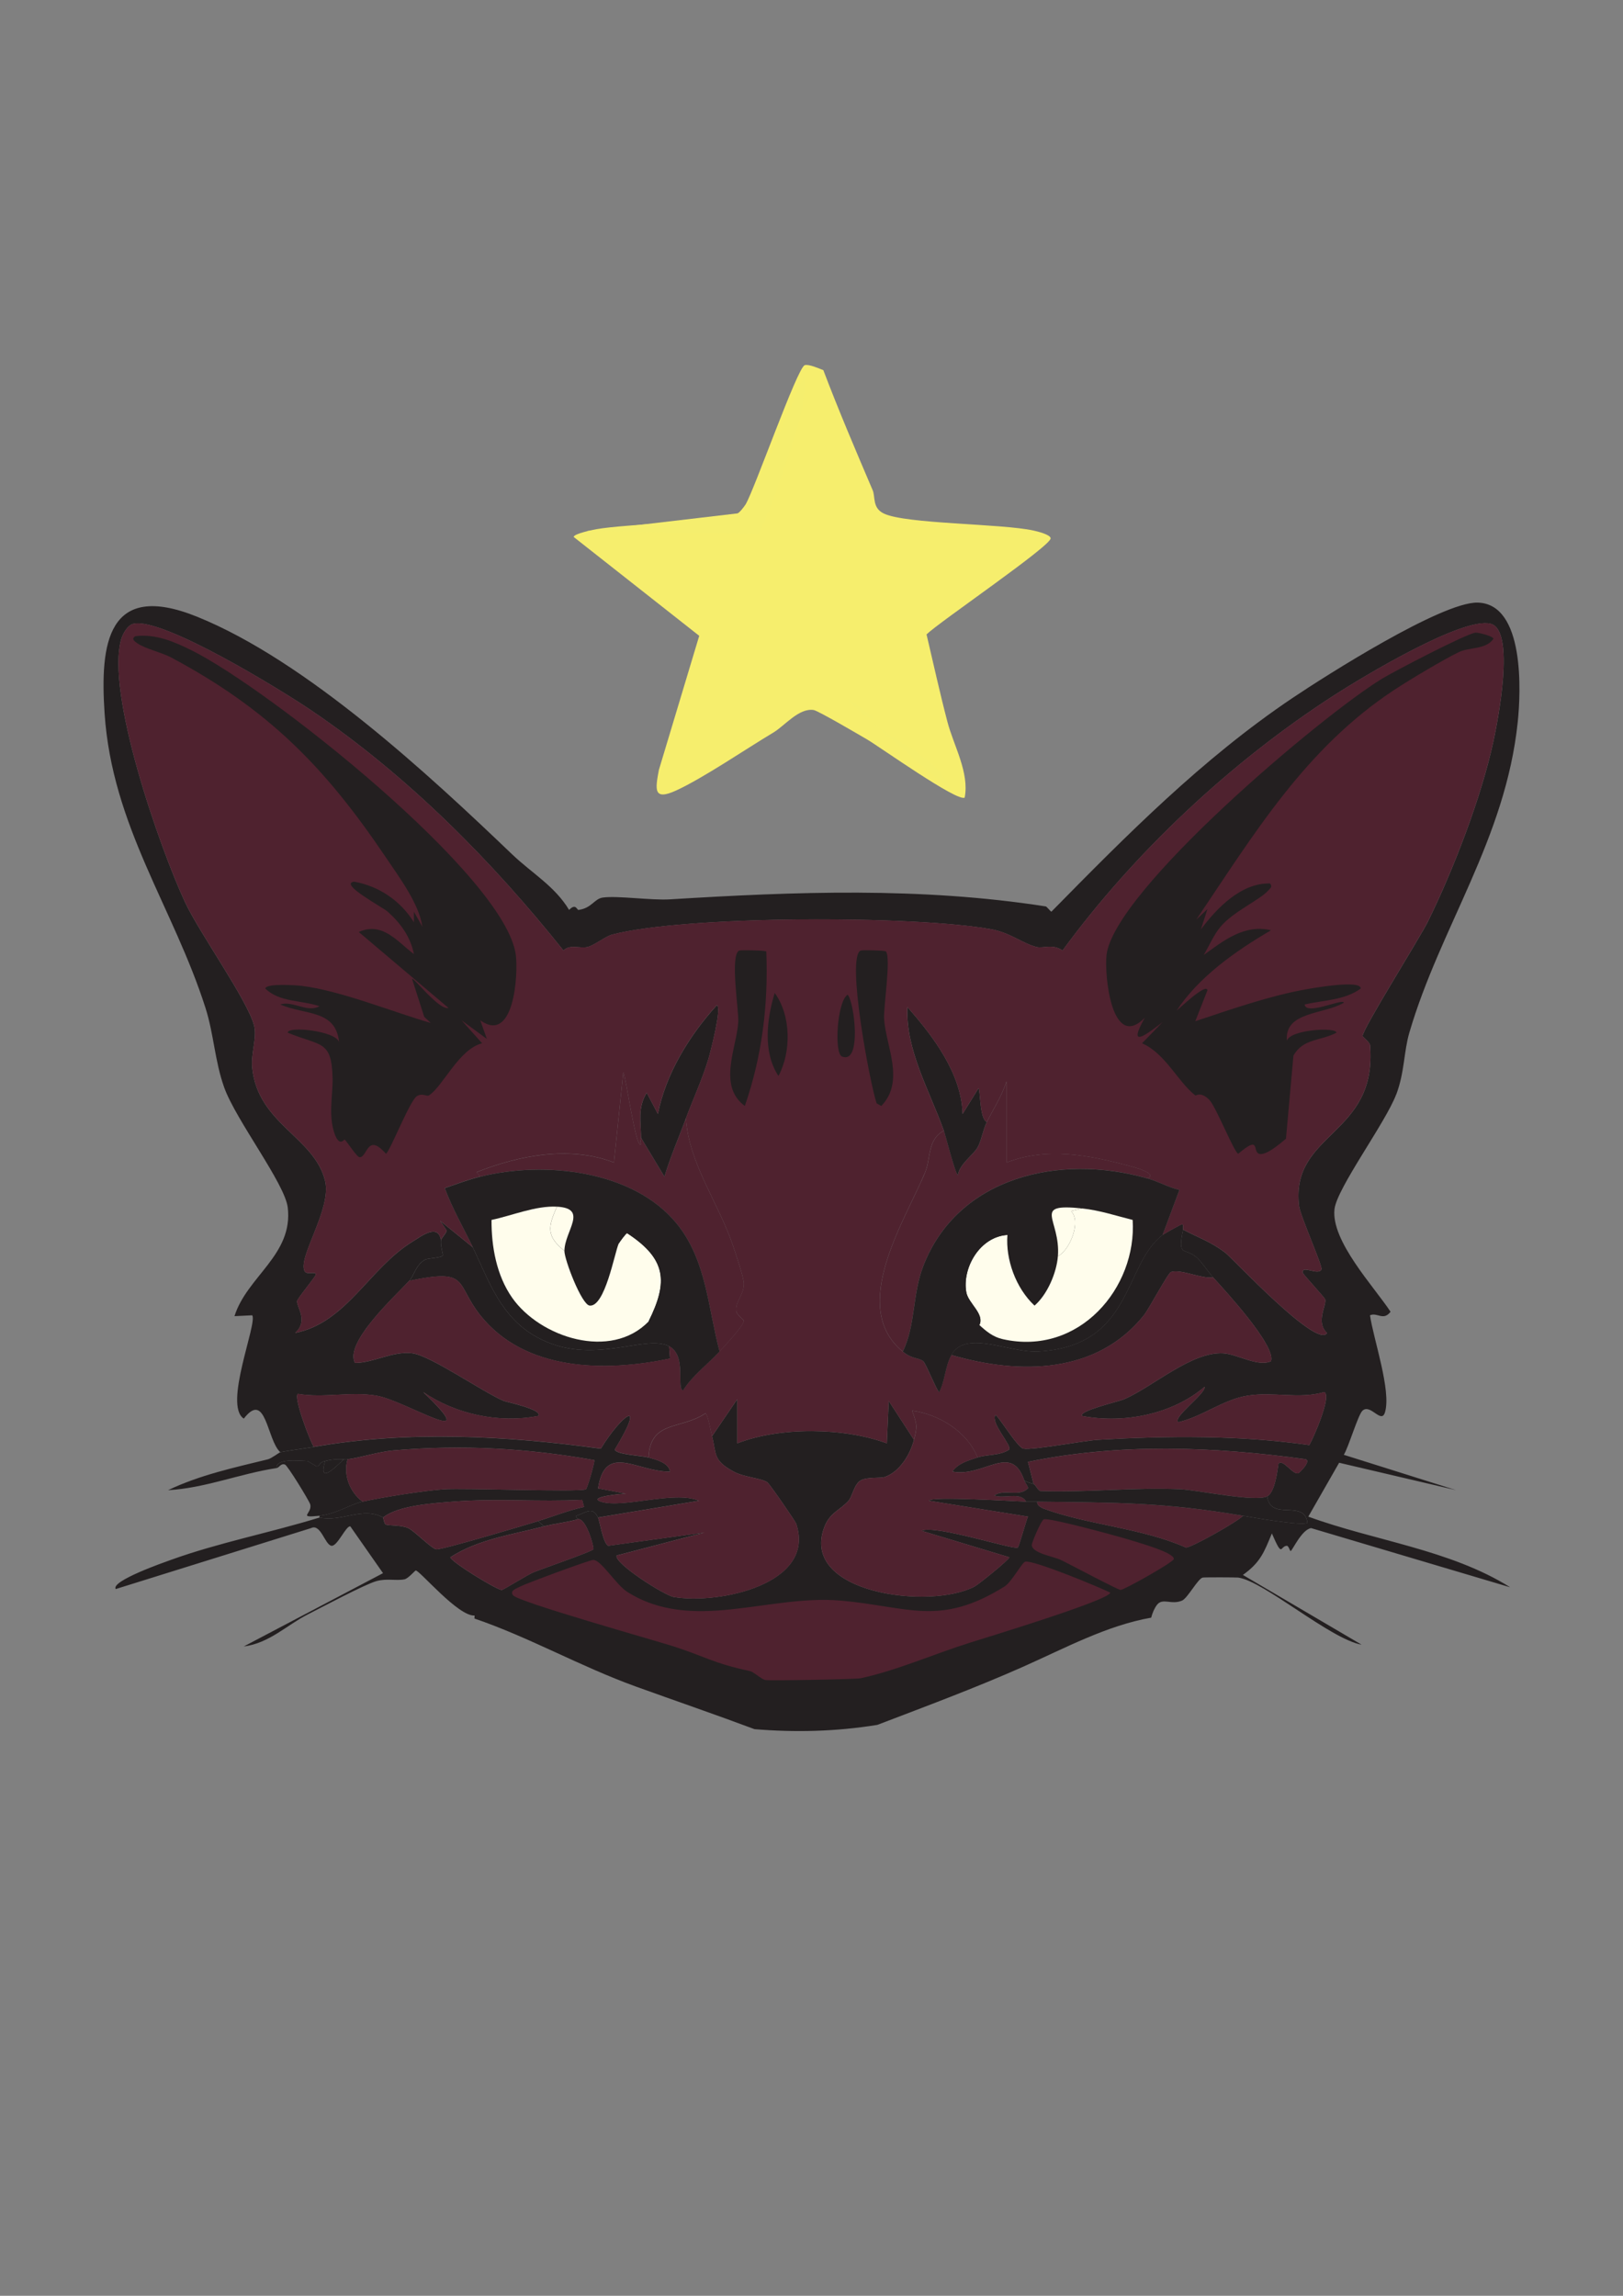 <svg viewBox="0 0 595.28 841.89" version="1.1" xmlns="http://www.w3.org/2000/svg">
  
  <rect x="0" y="0" width="595.28" height="841.89" fill="#808080" stroke="none"/>
  
  <defs>
    <style>
      .st0 {
        fill: none;
      }

      .st1 {
        fill: #b2bbbc;
      }

      .st2 {
        fill: #c8c4c1;
      }

      .st3 {
        fill: #e4e1dc;
      }

      .st4 {
        fill: #a7a5a5;
      }

      .st5 {
        fill: #231f20;
      }

      .st6 {
        fill: #dddade;
      }

      .st7 {
        fill: #373e33;
      }

      .st8 {
        fill: #505c56;
      }

      .st9 {
        fill: #2d3e3c;
      }

      .st10 {
        fill: #34363c;
      }

      .st11 {
        fill: #758081;
      }

      .st12 {
        fill: #b0c6c7;
      }

      .st13 {
        fill: #6e6662;
      }

      .st14 {
        fill: #bbafbb;
      }

      .st15 {
        fill: #6d6b6f;
      }

      .st16 {
        fill: #768780;
      }

      .st17 {
        fill: #919b99;
      }

      .st18 {
        fill: #888c8b;
      }

      .st19 {
        fill: #f5ee6e;
      }

      .st20 {
        fill: #313838;
      }

      .st21 {
        fill: #4b5964;
      }

      .st22 {
        fill: #787d84;
      }

      .st23 {
        fill: #6f7374;
      }

      .st24 {
        fill: #5c6665;
      }

      .st25 {
        fill: #5d5e5c;
      }

      .st26 {
        fill: #4f222f;
      }

      .st27 {
        fill: #fffdec;
      }

      .st28 {
        display: none;
      }

      .st29 {
        fill: #f6ee6d;
      }

      .st30 {
        fill: #d5dbdc;
      }

      .st31 {
        fill: #484f50;
      }

      .st32 {
        fill: #ababa2;
      }

      .st33 {
        fill: #060809;
      }
    </style>
  </defs>
  <g id="Layer_1">
    <g id="Generative_Object">
      <g>
        <path d="M512.11,401.37c3.09-8.2,2.75-15.68,4.8-22.67,11.34-38.77,35.3-70.95,39.77-114,1.11-10.66,2.7-43.33-14.74-43.72-13.08-.29-55.64,26.75-67.88,34.98-33.15,22.29-60.87,50.34-88.44,78.37-.56-.34-1.71-1.89-2.06-1.94-46.05-7.16-91.63-5.43-137.81-2.59-6.94.43-19.24-1.42-24.68-.65-3.12.44-4.04,3.9-8.91,4.53-.53.07-.94-2.6-3.43,0-5.24-8.73-13.71-13.51-20.91-20.4-30.37-29.07-75.41-70.91-115.53-87.12-33.1-13.37-35.59,10.2-33.94,35.3,2.73,41.52,25.28,71.33,37.02,108.17,3.08,9.65,3.38,19.4,6.86,29.15,4.28,11.97,22.28,35.25,23.31,44.04,2.04,17.35-14.96,25.26-19.54,39.83l6.51-.32c2.01,2.91-10.67,33.01-3.09,37.89,8.17-10.56,8.43,7.79,13.37,12.31,2.05-.46,9.41-1.43,12.34-1.94-1.4-1.89-7.72-18.72-5.83-19.43,9.6,1.61,19.22-.97,28.8.65,10.58,1.79,40.19,20.76,17.14-1.3,11.9,8.09,27.64,11.52,42.17,8.74,1.99-2.31-11.93-5.18-12.68-5.51-7.96-3.45-26.9-16.7-33.6-17.49-7.12-.84-13.92,3.47-20.91,3.56-4.1-7.36,14.88-24.7,19.88-30.12,1.77-1.92,2.41-5.92,5.83-7.77,1.1-.6,6.09-.58,6.51-1.62.1-.26-.97-3.67-.69-5.51-1.07-6.28-7.26-1.43-10.63.65-15.68,9.69-24.15,29.72-42.85,33.36,4.95-4.52.5-9.45.69-11.66.08-.97,6.81-8.97,6.86-9.72.08-1.43-3.3.33-4.11-1.3-2.55-5.1,10.02-22.77,7.54-33.03-3.9-16.16-24.61-20.82-26.74-41.45-.55-5.34,1.82-11.08.69-15.54-2.33-9.21-20.1-34.01-25.37-45.34-9.18-19.73-29.23-76.86-23.31-96.51.55-1.81,2.26-5.03,4.46-5.51,10.92-2.37,54.7,24.67,65.13,31.74,35.55,24.08,66.28,55.22,92.56,88.09,2.33-2.42,6.07-.61,8.91-1.3,2.25-.54,6.6-3.92,8.91-4.53,26.85-7.08,111.02-7.1,139.18-1.94,6.78,1.24,11.43,5.17,16.45,6.48,2.44.63,6.05-1.26,9.6,1.3,26.21-35.83,61.88-69.37,100.1-93.92,9.59-6.16,46.61-28.58,56.91-25.91,9.26,2.4,2.53,36.11,1.03,43.07-4.41,20.49-14.64,47.03-24,66.07-2.93,5.97-24.19,39.72-24,42.1.02.21,2.66,2.33,2.74,3.24,2.87,33.4-29.2,31.79-26.05,58.94.43,3.69,8.75,22.19,8.23,23.32-1.14,2.47-7.31-1.82-6.86,1.3.95,1.43,8.08,9.11,8.23,9.72.55,2.22-3.6,8.41.69,12.31-3.56,6.07-34.71-27.46-37.37-29.47-5.35-4.04-9.81-5.48-15.43-8.42-2.23,10.54.74,6.25,5.14,10.36,1.95,1.82,4.03,5.15,5.83,7.12,4.38,4.81,23.21,25.16,21.25,30.77-4.85,2.17-12.33-2.6-17.48-2.91-11.56-.7-25.67,12.16-36.34,16.84-1.8.79-17.08,4.33-15.43,6.15,15.54,2.89,33.13-.67,44.91-10.69.5,2.44-12.11,11.44-9.6,12.95,8.79-2.02,16.35-8.27,25.37-9.72,9.51-1.52,18.86,1.38,28.11-1.3,2.87,1.21-3.9,16.75-5.48,19.43-25.65-3.66-51.59-3.43-77.47-1.94-5.26.3-24.13,3.92-27.42,3.24-2.25-.47-9.57-12.76-10.28-12.31-1.74,2.92,5.9,10.85,5.14,12.63-3.38,2.32-8.11,1.73-11.66,2.91-3.34,1.12-7.14,2.11-9.26,5.18,11.48,2.32,21.65-10.83,26.4,3.24.57.61,3.27,1.2,3.43,1.3l-2.06-8.1c33.57-6.93,67.85-5.63,101.81-.97,2.23.64-2.33,5.12-2.74,5.18-2.25.33-5.43-5.36-7.2-3.56-.39,2.8-1.33,10.52-4.11,11.98,1.08,9.36,13.73.86,14.74,9.72-1.85,1.24-19.82-1.93-23.65-2.59-1.98,2.19-18.99,11.72-20.91,11.66-15.9-7.12-36.22-8.35-52.11-14.25-.98-.37-2.69-1.27-2.4-2.59-1.38-.02-2.76.02-4.11,0-2.89-.04-35.71-2.12-35.65-.32l36.34,5.83c-.76,1.52-3.25,11-3.77,11.33-1.48.96-30.35-8.51-35.31-6.15l32.22,9.72c.07.8-11.2,9.89-12.68,10.69-16.19,8.68-64.3,2.65-55.19-21.7,1.99-5.33,5.68-6.16,8.91-9.72,1.42-1.56,2-6.05,4.46-7.45,2.39-1.37,7.13-.68,8.91-1.3,5.5-1.91,9.31-8.43,10.63-13.6l-9.26-14.25-.69,15.54c-15.82-5.83-39.24-6.08-54.85,0v-16.19l-9.26,13.6c1.67,6.42.15,8.73,7.88,12.95,3.83,2.09,9.78,2.33,12.34,3.89.81.49,10.34,14.35,10.63,15.22,7.44,22.17-28.4,29.69-44.91,26.88-3.41-.58-22.14-12.5-20.91-15.22l32.22-8.42-35.31,4.86c-1.92-.82-3.14-9.06-3.77-10.36-2.02-4.19-4.27-1.86-7.88-.65-.8.27.73,1.18.34,1.3,3.09-.94,6.23,10.5,5.83,11.01-.71.9-18.99,7.21-21.94,8.42-2.27.93-10.98,6.44-11.66,6.48-1.7.1-18.86-10.47-18.85-11.98,10.21-6.62,22.69-8.3,34.28-11.33l-2.06-1.94c-4.56,1.39-35.44,10.63-37.37,10.36-1.77-.25-7.99-6.71-10.28-7.77-2.52-1.17-7.3-.88-8.23-1.3-.66-.3-.9-2.52-1.03-2.59-7.38-4.17-15.2,1.76-23.31,0-17.95,5.55-36.84,9.16-54.51,15.54-2.54.92-22.08,7.72-20.23,10.69l71.65-22.35c3.62-1.78,5.11,6.28,7.54,6.48,2.17.17,5.3-7.45,6.86-7.12l12,17.16-51.08,26.88c9.3-1.17,15.88-7.88,23.31-11.66,5.2-2.64,20.97-11.07,25.37-12.31,3.78-1.06,7.25-.04,10.28-.65,1.34-.27,3.85-3.22,4.11-3.24,1.4-.1,15.59,16.93,21.6,16.52,0,.37-.05.73-.06,1.1,20.24,6.91,38.73,17.56,59.45,25.03,14.47,5.22,28.96,10.18,43.27,15.54,14.82,1.23,29.65.91,45.05-1.57,17.87-6.84,35.82-13.49,53.3-21.25,15.65-6.95,30.86-15.2,47.14-18.07.49-1.82,1.16-3.41,2.1-4.66,2.1-2.79,5.3.13,9.26-1.62,2.01-.89,5.79-8.04,7.54-8.42.63-.14,12.38-.09,13.03,0,9.46,1.32,33.81,22.6,45.25,24.61l-43.54-25.58c6.49-4.65,7.77-8.34,10.63-15.22,4.03,9.3,2.91,4.65,5.48,4.53.63-.03,1.16,1.93,1.37,1.94.59.03,4-7.86,7.54-8.42l73.02,21.7c-22.11-13.85-49.81-17.03-74.05-25.91l11.31-19.76,42.85,10.04-41.14-12.95c1.73-2.75,5.25-14.74,6.86-16.19,2.94-2.66,6.89,4.99,8.23.65,2.43-7.9-4.25-26.98-5.48-35.62,2.66-1.21,4.87,2.21,7.54-1.3-6.23-9.41-21.82-25.92-20.57-37.57.82-7.69,18.71-31.71,22.63-42.1Z" class="st5"></path>
        <g>
          <path d="M217.64,572.04c2.82.02,8.43,9.18,12.34,11.66,23.91,15.18,51.87.98,78.16,3.24,25.05,2.15,36.37,9.78,60.33-5.18,2.53-1.58,6.37-8.76,7.54-9.07,2.86-.76,27,9.27,31.2,11.33.25,2.61-46.45,16.78-51.76,18.46-12.9,4.08-26.56,10.1-39.77,12.95-1.71.37-33.24.96-34.97.65-1.38-.25-4.35-3-5.48-3.24-13.7-2.92-16.56-5.35-28.11-9.07-7.13-2.29-57.2-16.35-58.96-18.78-1.28-1.77,1.2-2.41,2.74-3.24,1.87-1,25.31-9.73,26.74-9.72Z" class="st26"></path>
          <path d="M382.88,557.14c1.97-.69,28.29,6.51,32.22,7.77,2.6.84,15.67,4.46,15.43,6.8-.12,1.16-18.4,11.43-19.54,11.33-1.24-.11-18.86-9.56-21.94-11.01-2.76-1.3-10.6-2.45-10.63-5.51,0-.7,3.39-9.02,4.46-9.39Z" class="st26"></path>
          <path d="M280.03,530.59c3.29-.51,37.37.38,39.08,1.3.44.24,2.11,1.81,1.71,2.27-8.14-2.91-12.88,15.77-15.43,15.87-3.36.13-1.84-8.86-2.4-10.04-.6-1.28-8.45-1.31-9.26-.97-2.59,1.09.8,9.69-2.74,11.01-5.19-6.22-7.37-14.08-16.11-17.16,0-.69,4.42-2.15,5.14-2.27Z" class="st5"></path>
          <path d="M448.01,567.51c5.91-1.1,7.02,4.58,4.11,8.42-4.38-.38-10.28-7.27-4.11-8.42Z" class="st5"></path>
          <path d="M142.91,566.86c9.69,1.34,10.64,5.34.69,7.77l-.69-7.77Z" class="st5"></path>
        </g>
      </g>
      <g>
        <path d="M295.12,133.93c1.49-.51,5.33,1.22,6.86,1.81,5.63,14.83,11.87,29.44,18.1,44.04,1.04,2.44-.2,6.5,4.11,8.55,8.16,3.87,42.98,3.64,54.85,6.22,1.32.29,6.21,1.46,6.31,2.85.19,2.77-40.83,30.66-45.52,35.24,2.52,10.7,4.89,21.49,7.68,32.13,2.27,8.65,8.1,18.58,6.31,27.72-2.65,1.69-31.18-18.61-35.65-21.24-2.73-1.6-18.12-10.64-19.75-10.88-5.43-.82-10.62,5.8-14.81,8.29-9.85,5.87-25.61,16.64-35.65,21.24-8.46,3.88-7.59-.55-6.31-7.51l14.81-49.23-46.07-36.27c.28-1.25,7.17-2.61,8.5-2.85,10.33-1.86,45.08-2.74,51.56-5.7.85-.39,2.47-2.5,3.02-3.37,3.29-5.51,18.93-50.11,21.67-51.04Z" class="st29"></path>
        <g>
          <path d="M295.12,137.43c.31,6.09-.88,12.56-2.4,18.46-1.21,4.69-12.63,39.1-14.74,39.83l-62.73-.97,57.93-6.8,21.94-50.52Z" class="st19"></path>
          <path d="M319.11,264.38c9.59,8.02,25.62,13.9,29.82,25.58l-29.82-25.58Z" class="st19"></path>
          <path d="M310.89,255.96l9.94,7.45c-.66,1.89-9.93-5.77-9.94-7.45Z" class="st19"></path>
          <path d="M346.88,194.1" class="st5"></path>
          <path d="M342.42,191.84" class="st5"></path>
        </g>
      </g>
      <g>
        <path d="M237.87,534.47c2.56.73,7.47,1.9,7.88,5.18-12.06.16-23.8-10.81-26.4,6.15l10.28,1.94c-1.02-.08-14.45,1.19-9.26,2.91,8.01,2.66,26.9-4.17,35.99-.32l-37.02,6.15c-2.02-4.19-4.27-1.86-7.88-.65-.8.27.73,1.18.34,1.3-3.43,1.06-8.51,1.59-12.34,2.59l-2.06-1.94c5.58-1.7,11.04-3.93,16.8-5.18l-.69-2.59c-15.74.81-31.55-.61-47.31.65-7.49.6-20.16,1.38-25.71,5.83-7.38-4.17-15.2,1.76-23.31,0v-.65c6.28-.67,11.19-4.19,15.77-5.18,7.65-1.65,22.11-3.98,29.82-4.53,7.39-.53,49.79,1.13,52.11,0,.52-.25,3.37-10.18,3.09-10.69-24.72-4.4-48.61-5.73-73.7-3.56-5.44.47-12.11,2.68-16.8,3.24-.07,0-.4-.12-1.37,0-2.66.33-2.73-.35-6.86.65-2.54.61-1.71,1.85-3.09,1.94-.2.01-3.18-1.93-3.43-1.94-3.44-.12-11.43-1.04-11.31,2.59-13.44,2.04-26.14,7.35-39.77,8.1,11.59-5.56,24.25-8.28,36.68-11.33,1.14-.28,4.2-2.53,4.46-2.59,2.05-.46,9.41-1.43,12.34-1.94,34.53-6.07,70.71-4.09,105.24.65,7.58-12.43,17-19.3,5.14.32.4,1.84,10.08,2.27,12.34,2.91Z" class="st5"></path>
        <path d="M127.49,535.12c-1.66,5.71.76,12,5.48,15.54-4.58.99-9.49,4.52-15.77,5.18-8.41.89-2.49-.78-3.43-4.21-.34-1.23-8.37-14.38-9.26-14.57-1.57-.53-2.04,1.14-3.09,1.3-.12-3.64,7.87-2.71,11.31-2.59.25,0,3.23,1.96,3.43,1.94,1.37-.09.55-1.33,3.09-1.94-2.71,8.94,3.85,2.19,6.86-.65.97-.12,1.3,0,1.37,0Z" class="st5"></path>
        <path d="M358.54,534.47c-3.34,1.12-7.14,2.11-9.26,5.18,11.48,2.32,21.65-10.83,26.4,3.24.27.81,1.57,2.32,1.37,2.91-3.43,3.34-8.61.03-12.34,2.59,3.6,1.35,9.61-1.54,11.66,2.27-2.89-.04-35.71-2.12-35.65-.32l36.34,5.83c-.76,1.52-3.25,11-3.77,11.33-1.48.96-30.35-8.51-35.31-6.15l32.22,9.72c.07.8-11.2,9.89-12.68,10.69-16.2,8.68-64.3,2.65-55.19-21.7,1.99-5.33,5.68-6.16,8.91-9.72,1.42-1.56,2-6.05,4.46-7.45,2.39-1.37,7.13-.68,8.91-1.3,5.5-1.91,9.31-8.43,10.63-13.6,1.23-4.83,1.2-5.52-.69-10.69,10.13,1.4,20.32,7.89,24,17.16Z" class="st26"></path>
        <path d="M261.18,526.7c1.67,6.42.15,8.73,7.88,12.95,3.83,2.09,9.78,2.33,12.34,3.89.81.49,10.34,14.35,10.63,15.22,7.44,22.17-28.4,29.69-44.91,26.88-3.41-.58-22.14-12.5-20.91-15.22l32.22-8.42-35.31,4.86c-1.92-.82-3.14-9.06-3.77-10.36l37.02-6.15c-9.09-3.85-27.98,2.99-35.99.32-5.19-1.73,8.23-2.99,9.26-2.91l-10.28-1.94c2.59-16.96,14.33-5.99,26.4-6.15-.42-3.29-5.33-4.45-7.88-5.18.69-13.76,11.71-10.06,20.91-16.19.78.23,2.07,7.15,2.4,8.42Z" class="st26"></path>
        <path d="M464.81,548.72c-4.23,2.23-25.57-2.3-31.88-2.59-17.04-.78-34.36,1.27-51.42.65-1.1-.61-1.5-2.06-2.4-2.59l-2.06-8.1c33.57-6.93,67.85-5.63,101.81-.97,2.23.64-2.33,5.12-2.74,5.18-2.25.33-5.43-5.36-7.2-3.56-.39,2.8-1.33,10.52-4.11,11.98Z" class="st26"></path>
        <path d="M433.95,450.92c-2.23,10.54.74,6.25,5.14,10.36,1.95,1.82,4.03,5.15,5.83,7.12-4.03.73-11.79-3.17-15.43-1.94-1.1.37-8.02,13.47-9.94,15.87-17.16,21.44-45.28,21.95-70.62,14.57,5.2-9.49,21.38-.7,31.88-1.3,34.83-1.97,31.09-31.64,45.59-42.75.32-.25,6.8-3.98,7.2-3.89.66.15.21,1.87.34,1.94Z" class="st5"></path>
        <path d="M173.42,457.4c5.88,12.33,10.22,25.71,23.65,33.03,20.01,10.9,39.31-1.38,48.34,3.24l.34,4.53c-24.14,5.09-53.33,4.57-69.59-15.87-9.37-11.77-3.69-17.32-26.05-12.63,1.77-1.92,2.41-5.92,5.83-7.77,1.1-.6,6.09-.58,6.51-1.62.1-.26-.97-3.67-.69-5.51.12-.77,2.15-2.82,2.06-3.56l-2.4-3.56,12,9.72Z" class="st5"></path>
        <path d="M197.42,557.79c-4.56,1.39-35.44,10.63-37.37,10.36-1.77-.25-7.99-6.71-10.28-7.77-2.52-1.17-7.3-.88-8.23-1.3-.66-.3-.9-2.52-1.03-2.59,5.55-4.45,18.22-5.23,25.71-5.83,15.76-1.26,31.56.16,47.31-.65l.69,2.59c-5.75,1.25-11.22,3.48-16.8,5.18Z" class="st26"></path>
        <path d="M211.82,557.14c3.09-.94,6.23,10.5,5.83,11.01-.71.9-18.99,7.21-21.94,8.42-2.27.93-10.98,6.44-11.66,6.48-1.7.1-18.86-10.47-18.85-11.98,10.21-6.62,22.69-8.3,34.28-11.33,3.84-1,8.91-1.54,12.34-2.59Z" class="st26"></path>
        <path d="M455.89,555.85c-1.98,2.19-18.99,11.72-20.91,11.66-15.9-7.12-36.22-8.35-52.11-14.25-.98-.37-2.69-1.27-2.4-2.59,29.32.36,46.79.25,75.42,5.18Z" class="st26"></path>
        <path d="M379.1,544.19c.9.53,1.3,1.98,2.4,2.59,17.06.63,34.38-1.42,51.42-.65,6.31.29,27.65,4.82,31.88,2.59,1.08,9.36,13.73.86,14.74,9.72-1.85,1.24-19.82-1.93-23.65-2.59-28.63-4.93-46.1-4.82-75.42-5.18-1.38-.02-2.76.02-4.11,0-2.04-3.81-8.05-.92-11.66-2.27,3.73-2.56,8.91.75,12.34-2.59.2-.59-1.1-2.11-1.37-2.91.57.61,3.27,1.2,3.43,1.3Z" class="st5"></path>
        <path d="M132.97,550.67c-4.73-3.55-7.15-9.84-5.48-15.54,4.69-.56,11.36-2.77,16.8-3.24,25.1-2.17,48.99-.84,73.7,3.56.28.51-2.56,10.43-3.09,10.69-2.32,1.13-44.72-.53-52.11,0-7.71.55-22.17,2.88-29.82,4.53Z" class="st26"></path>
        <path d="M126.11,535.12c-3.01,2.84-9.57,9.59-6.86.65,4.13-1,4.19-.32,6.86-.65Z" class="st5"></path>
        <path d="M235.13,417.24l8.57,14.25c2.2-7.27,5.22-14.27,7.88-21.37,1.1,16.56,11.86,30.88,17.14,46.31.97,2.82,4.08,11.95,4.11,14.25.06,4.32-3.39,6.75-2.74,10.36.18,1.02,2.73,3.03,2.74,3.24.11,1.79-7.59,9.89-8.91,11.33-4.27-15.91-4.76-33.5-15.77-46.96-15.91-19.44-48.25-23.05-71.99-17.16l-1.37-1.62c15.61-6.19,34.09-9.79,50.39-3.56l3.43-33.03c.86.82,4.7,28.98,6.51,26.23-.44-.66,0-1.96,0-2.27Z" class="st26"></path>
        <path d="M420.93,432.14c-32.71-9.38-69.76-.28-82.27,32.06-4.12,10.65-2.75,21.56-7.54,31.41-20.05-16.36,1.09-48.44,8.23-65.74,2.07-5.02.81-12.15,6.86-15.22.63,1.76,4.25,16.2,5.14,16.19.66-4,5.7-7.43,7.2-10.04,1.38-2.42,1.96-6.46,3.43-9.39,2.47-4.95,5.52-9.55,7.2-14.9v29.79c14.94-5.77,30.19-2.73,45.25,1.3.86.23,10.5,2.64,6.51,4.53Z" class="st26"></path>
        <path d="M251.58,410.11c-2.67,7.11-5.69,14.1-7.88,21.37l-8.57-14.25c-.07-5.83-1.32-10.92,2.06-16.52l4.11,7.77c2.89-14.58,11.38-28.58,21.6-39.83,2.07.29-2.42,17.55-3.09,19.76-2.15,7.12-5.58,14.64-8.23,21.7Z" class="st5"></path>
        <path d="M361.96,411.41c-1.46,2.93-2.04,6.98-3.43,9.39-1.49,2.61-6.54,6.04-7.2,10.04-.89,0-4.52-14.44-5.14-16.19-5.22-14.64-14.08-29.65-13.37-45.34,9.56,10.79,19.89,24.56,20.23,39.19l5.83-9.39c.68.02.39,11.53,3.09,12.31Z" class="st5"></path>
        <g>
          <path d="M433.95,450.92c-.14-.07.31-1.8-.34-1.94-.4-.09-6.88,3.64-7.2,3.89l6.17-16.52c-4.05-.96-7.69-3.07-11.66-4.21,3.99-1.89-5.65-4.3-6.51-4.53-15.06-4.03-30.31-7.06-45.25-1.3v-29.79c-1.68,5.35-4.73,9.95-7.2,14.9-2.7-.78-2.4-12.29-3.09-12.31l-5.83,9.39c-.34-14.63-10.67-28.4-20.23-39.19-.71,15.69,8.14,30.7,13.37,45.34-6.05,3.07-4.78,10.2-6.86,15.22-7.13,17.3-28.27,49.39-8.23,65.74,3.66,2.99,5.68,2.08,7.54,3.56.9.72,5.16,11.3,5.83,11.33,2.19-4.33,2.09-9.29,4.46-13.6,25.34,7.37,53.46,6.86,70.62-14.57,1.92-2.4,8.84-15.5,9.94-15.87,3.64-1.22,11.4,2.67,15.43,1.94,4.38,4.81,23.21,25.16,21.25,30.77-4.85,2.17-12.33-2.6-17.48-2.91-11.56-.7-25.67,12.16-36.34,16.84-1.8.79-17.08,4.33-15.43,6.15,15.54,2.89,33.13-.67,44.91-10.69.5,2.44-12.11,11.44-9.6,12.95,8.79-2.02,16.35-8.27,25.37-9.72,9.51-1.52,18.86,1.38,28.11-1.3,2.87,1.21-3.9,16.75-5.48,19.43-25.65-3.66-51.59-3.43-77.47-1.94-5.26.3-24.13,3.92-27.42,3.24-2.25-.47-9.57-12.76-10.28-12.31-1.74,2.92,5.9,10.85,5.14,12.63-3.38,2.32-8.11,1.73-11.66,2.91-3.67-9.28-13.87-15.77-24-17.16,1.89,5.17,1.91,5.86.69,10.69l-9.26-14.25-.69,15.54c-15.81-5.83-39.24-6.08-54.85,0v-16.19l-9.26,13.6c-.33-1.27-1.62-8.19-2.4-8.42-9.2,6.13-20.22,2.43-20.91,16.19-2.26-.64-11.94-1.07-12.34-2.91,11.86-19.62,2.44-12.75-5.14-.32-34.53-4.74-70.71-6.72-105.24-.65-1.4-1.89-7.72-18.72-5.83-19.43,9.6,1.61,19.22-.97,28.8.65,10.58,1.79,40.19,20.76,17.14-1.3,11.9,8.09,27.64,11.52,42.16,8.74,1.99-2.31-11.93-5.18-12.68-5.51-7.96-3.45-26.9-16.7-33.59-17.49-7.12-.84-13.92,3.47-20.91,3.56-4.1-7.36,14.87-24.7,19.88-30.12,22.37-4.69,16.68.86,26.05,12.63,16.26,20.44,45.45,20.95,69.59,15.87l-.34-4.53c6.65,3.4,2.54,15.84,5.14,16.19,3.52-5.58,9.26-9.77,13.37-14.25,1.32-1.44,9.02-9.54,8.91-11.33-.01-.21-2.56-2.22-2.74-3.24-.65-3.61,2.81-6.04,2.74-10.36-.03-2.3-3.15-11.43-4.11-14.25-5.28-15.43-16.04-29.75-17.14-46.31,2.65-7.06,6.08-14.58,8.23-21.7.66-2.2,5.16-19.47,3.09-19.76-10.22,11.26-18.71,25.25-21.6,39.83l-4.11-7.77c-3.38,5.6-2.12,10.69-2.06,16.52,0,.3-.44,1.61,0,2.27-1.82,2.74-5.65-25.41-6.51-26.23l-3.43,33.03c-16.3-6.23-34.78-2.62-50.39,3.56l1.37,1.62c-4.41,1.09-8.74,2.74-13.03,4.21,2.76,7.52,6.83,14.46,10.28,21.7l-12-9.72,2.4,3.56c.09.74-1.94,2.79-2.06,3.56-1.07-6.28-7.26-1.43-10.63.65-15.68,9.69-24.15,29.72-42.85,33.36,4.95-4.52.49-9.44.69-11.66.08-.97,6.81-8.97,6.86-9.72.08-1.43-3.3.33-4.11-1.3-2.55-5.1,10.02-22.77,7.54-33.03-3.9-16.16-24.61-20.82-26.74-41.45-.55-5.34,1.82-11.08.69-15.54-2.33-9.21-20.1-34.01-25.37-45.34-9.18-19.73-29.23-76.86-23.31-96.51.55-1.81,2.26-5.03,4.46-5.51,10.92-2.37,54.7,24.67,65.13,31.74,35.55,24.08,66.28,55.22,92.56,88.09,2.33-2.42,6.07-.61,8.91-1.3,2.25-.54,6.6-3.92,8.91-4.53,26.85-7.08,111.02-7.1,139.18-1.94,6.78,1.24,11.43,5.17,16.45,6.48,2.44.63,6.05-1.26,9.6,1.3,26.21-35.83,61.88-69.37,100.1-93.92,9.59-6.16,46.61-28.58,56.91-25.91,9.26,2.4,2.53,36.11,1.03,43.07-4.41,20.49-14.64,47.03-24,66.07-2.93,5.97-24.19,39.72-24,42.1.02.21,2.66,2.33,2.74,3.24,2.87,33.4-29.2,31.79-26.05,58.94.43,3.69,8.75,22.19,8.23,23.32-1.14,2.47-7.31-1.82-6.86,1.3.95,1.43,8.08,9.11,8.23,9.72.55,2.22-3.6,8.41.69,12.31-3.56,6.07-34.71-27.46-37.37-29.47-5.35-4.04-9.81-5.48-15.43-8.42Z" class="st26"></path>
          <g>
            <path d="M49.67,233.29c7.5-.89,14.16,2.01,20.57,5.18,28.12,13.93,115.19,82.78,118.95,111.73.9,6.91-.55,32.83-13.03,23.97l2.4,6.8-9.26-6.8,7.54,8.42c-8.54,2.08-14.55,16.07-19.54,19.11-.83.5-2.43-1.06-4.46.32-2.65,1.81-10.08,20.87-11.31,21.05-6.89-7.86-6.73,1.29-9.6,1.3-1.01,0-4.46-5.44-5.48-6.48-.2-.21-1.95,2.97-3.77-2.27-2.31-6.63-.56-14.28-.69-20.08-.3-14.2-4.17-11.79-16.45-16.84-.11-2.57,17.98-.61,18.85,3.56-1.21-12.21-12.57-9.9-21.6-13.93,4.75-1.47,9.9,3.2,14.4.65-6.61-2.23-14.77-1.42-19.88-6.48.29-2,11.46-1.21,13.37-.97,14.39,1.79,33.21,9.52,47.31,13.6l-2.4-2.27-4.46-13.93c.8-.35,9.9,11.59,13.37,10.69l-32.91-27.85c8.77-3.98,14.36,3.78,20.23,8.1-1.24-6.25-4.82-11.28-9.6-15.54-1.8-1.61-18.09-10.25-12.34-11.01,9.23,1.62,17.18,7.17,21.94,14.9v-3.89l3.09,5.51c-1.14-8.38-8.53-18.23-13.71-25.91-21.91-32.44-42.67-53.79-78.5-72.87-3.34-1.78-9.54-3.19-12.34-5.18-.95-.67-2.38-1.6-.69-2.59Z" class="st5"></path>
            <path d="M541.25,232c1.12-.04,6.42,1.27,6.51,2.27-2.8,4.01-8.77,2.98-12.68,4.86-5.56,2.67-17.77,9.98-23.31,13.6-32.94,21.54-51.93,53.3-73.02,84.53l4.11-3.89-2.4,7.45c5.78-7.73,14.75-17.13,25.37-16.84,1.01,1.3.04,1.75-.69,2.59-2.91,3.36-12.87,7.74-17.48,13.28-2.53,3.03-4.17,7-6.17,10.36,7.17-5.15,14.84-11.42,24.68-9.07-13.08,7.65-26.5,17.12-34.62,29.47.79-.55,10.95-10.37,11.31-7.45l-4.46,11.33c12.62-4.19,27.37-9.35,40.45-11.66,2.47-.44,20.37-3.68,20.23-.32-5.98,4.34-13.53,4.22-20.57,5.83.52,4.25,13.94-2.34,14.4-.65-7.15,4.35-21.87,3.14-20.91,13.93,1.31-4.11,18.27-5.05,18.17-2.91-5.82,3.06-12.26,2.06-15.77,8.42l-2.74,30.44c-2.02,1.71-7.52,6.47-9.94,5.51-2.41-.96.68-6.96-7.54,0-1.4-.15-8.18-17.28-10.63-19.76-3.14-3.18-4.91-1.44-5.14-1.62-6.45-5.05-11-15.43-19.54-19.11l7.54-7.77c-5.8,4.5-13.21,10.19-6.51-1.62-12.2,12.42-14.9-15.8-14.05-22.99,2.77-23.55,78.6-87.63,101.13-101.37,4.17-2.55,31.29-16.73,34.28-16.84Z" class="st5"></path>
            <path d="M271.12,348.58c.5-.24,9.65-.06,9.94.32.78,19.3-1.52,38.38-7.88,56.67-10.07-7.36-2.94-21.53-2.4-30.77.25-4.27-3.14-24.55.34-26.23Z" class="st5"></path>
            <path d="M315.69,348.58c.61-.26,8.97-.05,9.26.32,1.9,2.53-.92,20.28-.69,24.61.53,9.85,7.85,22.93-1.03,32.06l-1.71-.97c-2.4-7.1-11.27-53.75-5.83-56.03Z" class="st5"></path>
            <path d="M284.15,364.13c6.05,8.34,6.1,21.62,1.37,30.44-5.79-8.79-4.29-20.89-1.37-30.44Z" class="st5"></path>
            <path d="M310.89,364.77c2.42,2.42,5.34,25.66-2.06,22.67-2.96-1.2-1.81-20.24,2.06-22.67Z" class="st5"></path>
          </g>
        </g>
        <g>
          <path d="M420.93,432.14c3.96,1.14,7.6,3.25,11.66,4.21l-6.17,16.52c-14.5,11.11-10.77,40.78-45.59,42.75-10.5.59-26.68-8.19-31.88,1.3-2.36,4.31-2.26,9.27-4.46,13.6-.67-.03-4.93-10.62-5.83-11.33-1.86-1.49-3.88-.58-7.54-3.56,4.79-9.85,3.42-20.77,7.54-31.41,12.51-32.34,49.56-41.44,82.27-32.06Z" class="st5"></path>
          <path d="M359.22,485.9c1.96-4.09-4.06-7.92-4.8-11.98-1.61-8.83,4.88-20.41,15.08-21.05-.69,8.97,3.04,19.45,9.94,25.91,4.78-4.12,8.13-12.2,8.57-18.14,4.46-2.17,8.65-12.93,4.8-16.52l4.11-.97c6.38.67,12.36,2.67,18.51,4.21,1.61,24.78-19.58,50.04-47.65,43.72-3.57-.8-6-2.84-8.57-5.18Z" class="st27"></path>
          <path d="M369.51,452.86c-10.21.64-16.69,12.22-15.08,21.05.74,4.07,6.76,7.89,4.8,11.98-16.85-15.34-5.99-36.68,13.03-43.07.38.72-2.66,8.97-2.74,10.04Z" class="st5"></path>
          <path d="M396.93,443.15l-4.11.97c3.85,3.59-.34,14.35-4.8,16.52,1.02-13.67-9.96-19.46,8.91-17.49Z" class="st27"></path>
        </g>
        <g>
          <path d="M263.92,495.61c-4.11,4.48-9.85,8.67-13.37,14.25-2.6-.35,1.5-12.79-5.14-16.19-9.02-4.62-28.33,7.67-48.34-3.24-13.43-7.32-17.77-20.7-23.65-33.03-3.45-7.23-7.53-14.18-10.28-21.7,4.28-1.47,8.62-3.12,13.03-4.21,23.74-5.88,56.08-2.28,71.99,17.16,11.01,13.46,11.5,31.05,15.77,46.96Z" class="st5"></path>
          <path d="M204.27,442.5c-3.22,7.26-4.07,10.76,2.74,16.19-.03,3.2,6.31,19.77,9.26,20.08,5.61.58,9.14-19.28,10.63-22.67.22-.49,2.68-3.85,3.09-3.89,14.48,9.45,15.14,17.83,7.88,32.39-13.8,14.3-39.8,5.93-50.05-8.74-5.74-8.22-7.6-18.8-7.54-28.5,7.58-1.6,16.22-5.28,24-4.86Z" class="st27"></path>
          <path d="M237.87,484.6c7.25-14.55,6.59-22.94-7.88-32.39-.4.04-2.87,3.39-3.09,3.89,1.73-3.47-4.94-12.58-4.8-13.28.94-4.54,13.77,6.88,15.08,8.42,9.27,10.89,10.99,22.67.69,33.36Z" class="st5"></path>
          <path d="M207.02,458.69c-6.81-5.43-5.96-8.93-2.74-16.19,11.67.63,2.81,8.91,2.74,16.19Z" class="st27"></path>
        </g>
      </g>
    </g>
  </g>
  <g class="st28" id="Layer_2">
    <path d="M307.22,541.51c9.62-1.39,19.11-3.73,28.27-6.98" class="st0"></path>
    <path d="M323.81,623.42c.25-.58-2.04-2.6-2.37-3.12-.17-.26-.21-1.57-.3-1.7-.38-.6-2.56-2.19-2.66-2.55-.16-.59,1.03-1.29-.3-3.12-.47-.65-2.37-1.56-2.37-1.7,0-.3,2.72-.34.89-3.41-.86-1.44-5.2-3.03-5.92-4.82-.18-.45.01-2.29-.3-3.12-.26-.7-1.65-1.98-1.78-2.55-.62-2.82,1.82-4.19,2.66-6.53,2.44-6.77,3.74-17.12,5.03-24.41.09-.51.88-.79.89-.85.07-.41-.71-1-.59-1.7.97-5.65,1.77-10.45,2.37-16.18.04-.34,1.17-.78,1.18-.85.1-.46-.6-.72-.59-.85.28-9.56.78-30.98-2.37-39.45-1.37-3.68-6.08.18-8.44,1.56-12.56,7.35-25.48,23.06-34.78,34.2-4.87,5.83-9.17,12.26-13.76,18.31-.7.09-.28-.99-.89-1.14-.51-.12-6.06,4-7.7,4.26-.84.13-2.63.06-3.55,0-8.36-.51-19.57-1.9-27.82-1.99-3.89-.04-3.04,1.56-3.55,1.7-2.86.77-6.9-3.22-8.73-4.97-14.99-14.31-24.84-36.8-43.36-48.67-1.26-.81-10.17-5.87-10.95-5.68-.45.11-1.83,2.49-1.92,2.98-1.46,7.46-1.3,28.43-.89,36.61.68,13.38,3.88,26.57,5.92,39.73.19,1.23-.65,1.6-.59,1.99.06.38,1.3,1.85,1.48,3.12.97,6.87,2.42,11.21-1.48,17.31-.63.99-3.06,2.94-3.26,3.41-.35.84.31,2.2-.59,3.41-.72.96-6.6,3.28-.59,3.97-.77,1.02-5.26,4.39-5.03,5.39,1,1.02,2.2,4.13,2.66,5.68.32,1.07-.73.84-.59,1.7.05.31,2.48,5.42,2.66,5.68.75,1.06,4.19,2.69,5.03,3.97,1.37,2.1.39,4.15.89,5.39.16.41,2.14.12,2.81.43,3.23,1.46,4.8,7.59,7.25,10.08l-20.72,3.12,22.64-1.56c1.21.43,1.59,6.22,1.63,7.52-.33.81-5.93,1.68-7.25,2.13-5.67,1.91-11.23,4.35-16.43,7.24,2.92-.48,23-7.79,24.12-7.24.98.48.2,4.24,1.48,4.26.13,0,.5-.73.89-.57.35.14.34,2.85,2.07,3.69.42.2.7-.73,1.04-.43.17.16.66,4.19.59,4.54-.21,1.04-9.18,6.62-10.8,7.8-2.7,1.97-5.5,4.02-7.84,6.39l18.5-12.35c1.26,2.48,1.64,4.81,4.14,6.53,1.52-2.75.25-5.9.59-8.8,1.13,1.34,3.51,6.36,3.11,7.8-.11.41-4.24,2.01-2.22,3.26.04.03.78-.69,1.04-.14.31.67-9.53,9.1-9.47,11.64,1.46-1.26,9.73-11.55,10.8-11.49.06,0,.16.07.27.17.27-.2.57-.39.92-.54,4.23-1.81,7.18-5.25,10.99-7.71,4.01-2.58,8.79-3.63,13.49-2.65,5.32,1.11,9.84,4.39,14.55,6.91,3.42,1.84,6.94,2.59,10.57,2.97,1.63-.14,3.28-.38,5-.75,7.06-1.5,12.13-4.98,18.25-8.51.77-.44,1.53-.66,2.25-.7,1.38-.97,3.21-1.24,5.1-.13,4.56,2.67,8.63,6.06,13.19,8.74.15.1.27.2.4.3.26-.22.46-.36.61-.4,1.76-.37,13.73,11.13,16.13,12.35l-14.72-13.27c-.91-.39-1.6-1.03-2.06-1.82-1.43-.15-2.5-.83-3.2-1.77-1.75-.23-2.92-1.27-3.55-2.58-.16.01-.32.02-.49.02-6.45,0-6.43-10,0-10,2.18,0,3.62,1.14,4.32,2.66.16-.01.3-.04.47-.04,1.74,0,3,.73,3.8,1.79,1.55.21,2.66,1.05,3.32,2.16,3.06.31,4.46,3.04,4.2,5.56,2.06.82,1.9-2.15,3.02-2.16l18.5,11.49-18.05-13.34c.69-.65,3.71-4.82,4-4.97.28-.15,1.47.15,1.78,0,1.5-.72,1.25-5.88,2.37-6.24,4.15,1.15,8.59,1.4,12.73,2.55,3.77,1.05,7.07,3.05,10.8,4.12" class="st33"></path>
    <path d="M324.4,672.52c-7.01-4.49-15.47-6.11-23.53-8.09l1.33-4.97c-3.65-.22-1.29-.35-1.78-1.42-.12-.26-1.65-1.48-1.48-1.99.46-1.32,20.09-.46,22.79-1.14l-17.46-1.7c5.88-6.15,8.91-14.02,13.32-21,.65-1.03,5.16-5.34,4.44-6.53-.07-.12-2.49.68-1.48-1.42.4-.83,2.53-.07,3.26-.85" class="st33"></path>
    <g>
      <path d="M224.51,673.8c3.09-.33,10.09,1.98,13.02,1.42.11-.02,1.39-1.12,1.48-1.14,4.16-.6,9.38-.23,13.17,1.56-4.5,2.77-6.01,6.85-11.69,7.8-9.96,1.67-16.38-2.29-24.12-7.52l8.14-2.13Z" class="st12"></path>
      <path d="M271.94,669.08c-1.38-.45-2.42-.72-2.73-.67-1.87.3-1.54,3.35-1.63,3.55-.24.54-2.05,1.36-1.63,2.13l2.7,1.75c-.93-2.62.17-6.04,3.29-6.75Z" class="st12"></path>
      <path d="M200.54,667.55c.92.05,2.95,5.39,2.81,6.1-.11.61-9.87,6.9-10.51,6.95-1.51.14-1.79-3.29-2.66-4.26-.11-.04-1.32.22-1.48.28-1.25.5-.99,2.17-1.92,2.41-.16-1.21-2.62-5.36.15-3.55.47-.84-.58-.84.3-1.7,1.43-1.39,11.15-4.22,13.32-6.24Z" class="st12"></path>
      <path d="M178.93,665.56l20.87,1.28c-2.4.23-13.58,6.7-14.65,6.67-.39-.01-3.41-2.59-4-.43-.3,1.09.9,1.69.15,2.41-1.14-1.63-1.03-4.1-1.63-6.1-.47-1.59-2.76-2.5-.74-3.83Z" class="st12"></path>
      <path d="M287.55,664.15c.57-.07,3.59-.08,3.7.43.13.58-1.28.63-1.48,1.14-.34.86.99,7.11-1.92,7.52-.98.14-2.34-2.19-3.55-2.27-.1,0-.8.87-.89.85-1-.18-3.78-2.1-5.03-2.55-2.28-.83-4.7-1.23-6.96-2.13,3.25-.69,6.63-.43,9.92-.99,1.91-.33,4.62-1.79,6.22-1.99Z" class="st12"></path>
      <path d="M286.67,657.33c.64-.03,4.08-.1,4.29.14-.52,4.33-15.03,5.05-15.98,3.69-.05-.08-.03-1.74.15-1.84.97-.57,9.99-1.91,11.54-1.99Z" class="st12"></path>
      <path d="M182.48,658.75l14.06,1.84c-.08,2.69-13.52,1.95-14.06-1.84Z" class="st12"></path>
      <path d="M175.38,657.62c2.53,1.07,4.72,2.8,6.66,4.68-.9,1.28-3.51-.19-3.7-.14-.63.14-.11,1.41-1.18,1.14l-1.78-5.68Z" class="st12"></path>
      <path d="M295.25,657.05c1.85-.12-.99,4.96-.15,5.82l-4.59-.71c.48-.72,4.38-5.09,4.74-5.11Z" class="st12"></path>
      <path d="M149.92,626.11c.5-.24,2.17,2.75,1.78,3.41l-1.78-3.41Z" class="st12"></path>
      <path d="M155.84,630.94c.57.78,1.94,1.76,1.78,2.84-.68-.7-1.91-1.76-1.78-2.84Z" class="st30"></path>
      <path d="M312.71,625.55c.11,0,1.72,1.55.89,1.99-.28-.06-2.09-1.96-.89-1.99Z" class="st12"></path>
      <path d="M252.33,680.89c1.45,1.03.06,1.2-1.18,1.42l1.18-1.42Z" class="st12"></path>
      <polygon points="229.69 649.95 229.69 649.39 231.17 649.81 229.69 649.95" class="st15"></polygon>
      <path d="M240.49,649.39c.25,0,.69-.08.74.14-.15.58-2.06.53-2.07.28.4.02,1.26-.43,1.33-.43Z" class="st4"></path>
      <path d="M229.84,654.78c.05,0,.74.66.74.71-.01,1.08-2.08-.54-.74-.71Z" class="st12"></path>
      <path d="M157.92,622.42c.47.16-.11,1.21-.3,1.14-.47-.2.11-1.2.3-1.14Z" class="st4"></path>
      <path d="M237.53,686.28c.3.09.25,1.06-.3.85-.45-.17.19-.88.3-.85Z" class="st30"></path>
      <path d="M235.46,657.05c.25-.14.76.39.74.43-.22.47-1.4-.04-.74-.43Z" class="st6"></path>
      <path d="M318.63,626.4c.3.09.25,1.06-.3.85-.45-.17.19-.88.3-.85Z" class="st1"></path>
      <path d="M222.73,649.1c.63-.44.36,1,0,.85-.23-.1-.25-.68,0-.85Z" class="st23"></path>
      <path d="M238.13,648.54c.66.71-.98.71-1.04.43l1.04-.43Z" class="st30"></path>
      <path d="M256.48,676.63c.63-.44.36,1,0,.85-.23-.1-.25-.68,0-.85Z" class="st1"></path>
      <path d="M296.73,633.78c.41.05-.1.88-.3.85-.41-.05.1-.88.3-.85Z" class="st11"></path>
      <path d="M231.32,654.21c.37.52.12,1.17-.3.57-.21-.31.11-.34.3-.57Z" class="st4"></path>
      <path d="M171.83,663.86c.45-.16.65.42.3.57-.43.18-.65-.44-.3-.57Z" class="st23"></path>
      <path d="M178.34,663.86c.45-.16.65.42.3.57-.43.18-.65-.44-.3-.57Z" class="st17"></path>
      <polygon points="292.29 668.97 292.44 669.4 291.99 669.54 291.85 669.4 292.29 668.97" class="st4"></polygon>
      <polygon points="270.68 666.7 270.83 667.13 270.39 667.27 270.24 667.13 270.68 666.7" class="st18"></polygon>
      <polygon points="170.35 640.59 170.64 640.87 170.64 641.16 170.35 641.16 170.35 640.59" class="st11"></polygon>
      <polygon points="199.06 665 199.35 665.28 199.35 665.56 199.06 665.56 199.06 665" class="st18"></polygon>
      <polygon points="196.39 664.71 196.84 664.86 196.69 665.28 196.54 665.14 196.39 664.71" class="st23"></polygon>
      <polygon points="240.49 655.06 240.94 655.21 240.49 655.63 240.35 655.49 240.49 655.06" class="st23"></polygon>
      <polygon points="224.51 653.36 224.81 653.64 224.81 653.93 224.51 653.93 224.51 653.36" class="st30"></polygon>
      <polygon points="155.25 624.41 155.7 624.55 155.25 624.98 155.1 624.84 155.25 624.41" class="st10"></polygon>
      <path d="M229.69,649.95c-.84.08-.65-.32,0-.57v.57Z" class="st6"></path>
      <polygon points="224.81 649.1 225.25 649.25 224.81 649.67 224.66 649.53 224.81 649.1" class="st20"></polygon>
      <polygon points="152.59 626.97 152.88 627.25 152.88 627.53 152.59 627.53 152.59 626.97" class="st31"></polygon>
      <polygon points="170.64 637.47 171.09 637.61 170.94 638.03 170.79 637.89 170.64 637.47" class="st3"></polygon>
      <g>
        <path d="M315.97,514.86c.9,3.59.5,7.43.89,11.07-1.02-3.54-.87-7.43-.89-11.07Z" class="st23"></path>
        <path d="M157.92,573.04l1.18,3.69c-.61.23-1.81-3.17-1.18-3.69Z" class="st11"></path>
        <path d="M159.99,581.27c.58-.23,1.29,2.78,1.18,3.12-.39-.25-1.35-3.06-1.18-3.12Z" class="st23"></path>
        <path d="M309.46,600.57c.6,0,.56,1.74,0,1.7-.29-.02-.71-1.7,0-1.7Z" class="st12"></path>
        <path d="M189.59,538.41c.32.15,1.39,1.55.89,1.7-.31-.14-1.39-1.55-.89-1.7Z" class="st24"></path>
        <polygon points="264.17 559.98 264.62 560.41 263.58 561.4 264.17 559.98" class="st25"></polygon>
        <path d="M199.35,552.32c.12-.04,1.03,1.25.59,1.42-.39-.37-1.08-.78-.59-1.42Z" class="st1"></path>
        <path d="M159.99,602.27c.48.63-.17,1.03-.59,1.42-.44-.15.46-1.46.59-1.42Z" class="st30"></path>
        <path d="M174.19,517.98c.42-.16.94,1.02.59,1.14-.17-.13-1.13-.93-.59-1.14Z" class="st17"></path>
        <path d="M263.73,566.51v-.57c.35.27.91.44.89.99-.28.26-.77-.35-.89-.43Z" class="st23"></path>
        <path d="M263.73,565.94v.57c-.31-.2-.89-.66-.59-.99.7-.53.56.4.59.43Z" class="st30"></path>
        <path d="M310.64,603.69c.07-.02,1.14.96.59,1.14-.07.02-1.14-.96-.59-1.14Z" class="st1"></path>
        <path d="M206.46,563.39c.6-.11.58.72.3.85-.12.05-.74-.77-.3-.85Z" class="st1"></path>
        <path d="M208.82,565.09c.12-.05.74.77.3.85-.6.11-.58-.72-.3-.85Z" class="st12"></path>
        <path d="M219.48,585.81c.3.09.25,1.06-.3.85-.45-.17.19-.88.3-.85Z" class="st3"></path>
        <path d="M315.38,512.3c.45-.16.65.42.3.57-.43.18-.65-.44-.3-.57Z" class="st24"></path>
        <path d="M316.86,547.21c.27.34.33.87-.3.85-.26,0,.21-.67.3-.85Z" class="st24"></path>
        <path d="M273.94,548.92c.45-.16.65.42.3.57-.43.18-.65-.44-.3-.57Z" class="st25"></path>
        <path d="M207.64,567.65s.6.41.3.57c-.76.39-.85-.51-.3-.57Z" class="st12"></path>
        <path d="M220.07,586.66c.45-.16.65.42.3.57-.43.18-.65-.44-.3-.57Z" class="st23"></path>
        <path d="M159.1,587.52c.14,0,.2.25.15.43-.17,1.06-.53-.41-.15-.43Z" class="st24"></path>
        <polygon points="248.78 582.69 249.22 582.83 248.78 583.26 248.63 583.12 248.78 582.69" class="st11"></polygon>
        <polygon points="249.96 594.33 250.41 594.47 250.26 594.89 250.11 594.75 249.96 594.33" class="st17"></polygon>
        <polygon points="252.04 569.07 252.48 569.21 252.33 569.63 252.18 569.49 252.04 569.07" class="st24"></polygon>
        <path d="M306.5,595.46c.14,0,.2.25.15.43-.17,1.06-.53-.41-.15-.43Z" class="st32"></path>
        <polygon points="156.73 610.22 157.18 610.36 156.73 610.79 156.58 610.65 156.73 610.22" class="st11"></polygon>
        <polygon points="154.96 505.49 155.25 505.78 155.25 506.06 154.96 506.06 154.96 505.49" class="st1"></polygon>
        <polygon points="257.66 562.54 257.81 562.96 257.36 563.11 257.22 562.96 257.66 562.54" class="st23"></polygon>
        <polygon points="312.71 615.33 313.01 615.61 313.01 615.9 312.71 615.9 312.71 615.33" class="st18"></polygon>
        <polygon points="153.18 615.9 153.33 616.32 152.88 616.46 152.74 616.32 153.18 615.9" class="st24"></polygon>
        <polygon points="318.34 619.02 318.63 619.3 318.63 619.59 318.34 619.59 318.34 619.02" class="st9"></polygon>
        <path d="M278.08,539.55c.14,0,.2.25.15.43-.17,1.06-.53-.41-.15-.43Z" class="st16"></path>
        <g>
          <path d="M312.42,510.6c1.5.04,1.72,1.62,1.92,2.7,2.32,12.22,2.02,31.76.59,43.99-.18,1.57-1.18,8.45-2.22,9.22-.22.17-5.19.16-.44,1.28-.51.56-.41,1.63-.59,2.27-1.57,5.61-6.49,12.56-7.7,18.45-1.75,8.53,3.78-4.56,4.74-4.82l.59.28c-.89,2.1-1.5,4.43-2.37,6.53-1.11,2.68-3.56,5.09-3.26,8.8.16,1.92,5.85,15.62,7.25,16.89.96.87,8.71,4.04,7.84,5.82-1.95,1.09-4.42.11-6.36-.43-3.4-.93-8.73-3.38-12.14-4.82-.81-.35-4.18-2.54-4.44-2.55-.16,0-2.17,1.44-2.22,1.56-.32.73,1.43,1.75,1.78,2.27.18.26-.84.71.15,1.56.53.46,7.84,2.49,9.77,3.69,2.16,1.34,3.94,3.77,6.07,5.25-2.72,1.56-4.51,3.36-7.84,3.26-.61-.02-1.68-.86-1.78-.85-.55.03-.37,1.02-1.48,1.14-.51.05-1.79-.8-2.96-.28-.96.43-2.07,4.26-3.11,5.53-1.41,1.72-4.47,3.31-6.22,4.82,1.64.88,4.5-2.53,6.07-2.7,1.08-.12,3.33.77,5.03.57,1.96-.24,3.9-2.41,4.74-2.55.45-.08,2.53.75,3.85.28.68-.24,3.18-3.65,2.81-.71-.15,1.24-8.88,12.68-10.36,14.47-.29.35-1.19,1.44-1.78,1.14-.26-1.13,3.29-6.18.44-5.53-1.57.35-2.48,3.86-3.11,4.68-2.38,3.13-7.31,2.21-11.1,2.98-3.09.62-6.11,1.81-9.18,2.55-1.75-1.64-.52-4.24-.74-6.1-.15-1.28-.96-3.18-1.18-4.54-.2-1.17,1.09-5.01-1.92-4.97-.59.17-2.11,4.09-1.92,4.68.29.92,1.44,1.6,1.48,1.7.83,2.21,3.01,7.15,2.07,9.08s-6.03,1.96-7.55,2.41c-1.65.49-10.55,3.71-11.25,3.69-1.4-.05-.18-1.27-1.48-1.42-1.09,4.66,6.92.26,9.18-.28,1.24-.3,9.91-2.25,10.21-1.84.14.18-.1,1.57,0,1.99-1.11.41-5.78,3.68-6.36,3.83-2.59.66-7.99-.22-10.95,1.14,1.97.51,10.79-.41,11.54,1.14-4.83,6.91-9.67,1.06-15.98.57.22.99,2.05.7,2.66,1.14.74.52-.26,1.31.3,1.7.59.42,1.53-1.1,1.78-1.14.23-.03,4.08,1.76,4,2.13-7.01,3.06-21.12,1.43-21.31-7.95-.14-7.25,3.81-6.71,8.73-9.22.69-.35,1.32-1.85,1.78-1.99.64-.19,2.3.74,3.11-.43-.2-1.73-1.24-7.71-3.7-6.95-.56.17-.65,1.89-.89,1.99-.26.11-3.55-1.08-4.14-1.14-4.84-.41-8.26.6-12.73,1.14-.54.06-.59-.68-1.48-.57-.13.02-1.86,1.14-2.37,1.14-1.71,0-.61-2.31-2.66-1.99-1.35.21-2.52,5.52-1.92,6.95l13.02,6.53c1.92,4.11-4.36,14.52-9.32,10.08l-.3.57c5.73,1.98-6.17,4.16-7.99,4.26-2.39.13-6.53.09-7.99-1.99.78-.15,4.99-1.82,5.33-1.7.8.27.02,2.47,1.48,2.27.46-.37-.31-1.68.59-2.55.62-.61,3.54-.45,3.85-1.42-2.46-.71-11.74,3.16-13.02,2.84-.63-.16-4.11-4.45-4-4.97.55-2.39,11.53.48,13.61.28.11-.35-3.56-1.45-4-1.56-2.06-.51-13.9-1.82-14.35-3.26-.02-.07.24-1.37.3-1.42,1.75-1.61,21.73,3.6,21.9,2.27.24-1.86-2.06-.41-2.22-.43-2.28-.3-6.19-2.02-8.88-2.55-1.51-.3-10.45-1.16-10.8-1.56-1.43-1.61.66-5.94,1.18-7.66.17-.56-.17-1.72,0-2.27.25-.79,2.32-3.08,2.37-3.97.02-.28-1.17-3.19-1.33-3.26-2.82-.66-1.82,1.94-1.92,2.13-.48.88-1.76,2.19-2.22,3.26-2.68-.84-4.83.63-7.99.28-1.16-.13-6.65-2.91-7.25-2.13,1.13,1.12,1.35,2.95,2.81,3.83.24.15,5.04,1.95,5.33,1.99,1.03.13,6.01-1.97,7.1-2.27l.44,7.8c-.4.39-1.17,2.01-1.63,2.13-.41.1-7.02-1.79-8.29-1.99-2.74-.43-7.75-.47-10.06-1.14-2.13-.62-3.55-3.43-5.03-4.54-.18-.14-1.56.13-2.07-.28-1.15-.93-6.31-5.95-6.96-6.95-1.41-2.2-1.15-5.03-3.11-6.95,2.47.21,1.55,2.92,3.85,3.69,1.12.38,3.16-.17,3.85,0,.78.2,1.6,1.52,2.37,1.7,2.4.57,5.83-.97,8.29-.57.7.11,4.9,3.06,5.48,2.13-1.69-1.39-4.47-2.69-5.92-4.26s-2.48-5.35-4.59-5.53c-1.55-.14-3.06,1.76-3.55-.57-2.06,3.83-4.65-.02-6.22-.85-1.66-.88-6.21-1.96-5.77-4.68.15-.92,5-5.61,6.07-6.39,1.42-1.03,6.4-4.03,7.99-4.82.5-.25,2.35,1.55,1.04-2.41l-22.79,6.81c4.09-3.78,9.15-6.4,11.54-11.64.54-1.17,3.72-11.59,3.55-12.2-.66-2.34-3.3.18-3.85-.57l-2.07-12.49c2.15,2.95,3.09,6.58,5.92,9.08l.59-.28c-1.07-3.15-1.8-6.54-2.96-9.65-8.12-21.76-10.76-41.9-7.1-65.28.53-3.39.13-3.81,2.66-6.24.13-.13-1.04-1.35,1.33-.71,5.93,1.6,27.25,27.08,31.23,33.06,1.13,1.71,6.9,12.7,7.84,12.91.54.12.78-.92,1.33-.43.64.56,3.01,13.2,5.77,14.33,4.12-.3,4.96-4.23,9.32-3.55-2.89,1.26-.59,1.25-.3,2.55.05.23-.5.97-.3,1.7.08.28,1.15,1.33,1.18,1.42.17.43-1,.5-.59,1.14.1.16,1.11.13,1.48.85.71,1.38.05,3.21.3,4.54.02.11,1.11,1.57,1.18,1.99.05.29-.98.33-.89.85.02.12,1.48,1.27,1.48,1.99,0,.65-.91,2.1-.89,2.27.08.64,3.05,1.7.89,2.27,1.38.44.95,3.23.3,4.54l2.52,6.1c1.19.24.49-.89.89-1.14.22-.14,2.14-.89,2.22-.99.6-.82-.32-1.34-.3-1.42.04-.12.85-.26.89-.57.19-1.56-1.27-4.43.3-4.82-.21-.15-.85-.3-.89-.57-.26-1.8-.18-4.84-.59-6.53-.34-1.39-1.29-3.83-1.78-5.68-.06-.21-.72.36-.89-.28-.07-.29.61-1.62.59-1.7-.05-.21-.72.36-.89-.28-.15-.58.38-.79.3-1.14-.5-2.15-2.32-5.11-.89-7.38.72-1.14,24.72-1.01,27.82-.85,1.75,2.03-.74,4.24-.89,5.11-.37,2.1.95,5.5.89,7.38,0,.13-.88.71-.89.85-.03.35.4,2.04.3,2.55-.32,1.59-2.1,4.86-2.37,6.81-.1.74-.19,8.39,0,8.8.07.16,2.35,2.36,2.52,2.41.12.04,2.15-.9,2.22-.99.46-.65.38-3.22,1.48-3.97-1.25-.26-1.92-3.82-1.78-4.82.1-.71,1.28.17,1.48-.28s-.89-1.61-.89-1.7c.01-.3,1.16-2.69,1.18-2.84.35-2.72-.45-6.01-.3-7.95,0-.09.54-1.63.59-1.7.45-.72,1.09.15,1.18-.28.03-.12-.95-1.41-.89-2.27.09-1.19,1.99-3.91,2.07-4.26.24-1.04-1.38-.24-1.18-.85.76-2.36,6.83,1.53,9.03.99,1.62-.4,6.35-7.77,7.55-9.51.69-1,2.32-1.91,2.96-3.12s.71-3.47,1.48-4.82c7.3-12.81,18.6-27.24,30.63-36.75.68-.54,6.96-4.55,7.4-4.54Z" class="st12"></path>
          <g>
            <path d="M288.44,628.67c3.7-.67-1.85,7.32-2.96,8.23-3.24,2.67-5.16,2.22-8.88,2.55-.11.01-1.41.83-2.07.85-2.04.07-3.96-2.75-1.48-4.26,1.99-1.21,2.63-.03,3.85-.28,1.63-.34,5.08-1.68,6.51-2.55.87-.53,4.69-4.48,5.03-4.54Z" class="st33"></path>
            <path d="M287.85,643.14c3.37-.5-.14,3.06-1.18,3.69-.26.16-5.32,2.28-5.62,2.27-.07,0-.88-.82-1.18-.85-.75-.08-1.97.31-2.07.28-1.04-.28-2.04-1.61-3.4-1.56,1.25-3.32,5.37-.8,8.73-1.56,1.43-.32,3.68-2.11,4.74-2.27Z" class="st33"></path>
            <path d="M246.41,666.98c.67-.19,1.58.71,1.33,1.28-.46,1.03-3.08-.6-2.07,2.27-3.95.7.06-3.35.74-3.55Z" class="st33"></path>
            <path d="M225.4,666.98c1.43.34,1.88,1.36.89,2.55-1.18.65-1.75-2.25-.89-2.55Z" class="st33"></path>
            <path d="M222.44,669.82c.61-.49,2.36,1.57,1.48,2.27-.61.49-2.36-1.57-1.48-2.27Z" class="st33"></path>
            <path d="M247.3,670.67c.65-.08,1.7,1.54.59,1.99-1.19.48-1.82-1.83-.59-1.99Z" class="st33"></path>
            <g>
              <path d="M155.84,542.1c1.39-.22,2.22,1.38,2.52,2.41,1.11,3.83,2.58,14.03,2.96,18.16.08.92-.19,5.97-.89,3.12-.27-1.09-1.08-4.67-1.18-5.39-.12-.85.67-.91.59-1.42-.26-1.79-.54-5.07-.89-6.53s-2.34-3.75-2.37-3.97c-.06-.53.8-.66.59-1.42-.23-.81-2.16-4.32-1.33-4.97Z" class="st33"></path>
              <path d="M313.3,543.24c.26-.05.88-.07,1.04.14.25,1.91-1.44,3.76-1.48,5.39,0,.1.83.25.89.57.11.64-2.04,1.37-2.37,1.99-.07.13-.55,2.52-.59,2.84-.22,1.68.68,6.48.59,6.81-.03.12-.73.79-1.04.71l-.44-8.66c1.68-1.72,1.73-9.47,3.4-9.79Z" class="st33"></path>
              <path d="M250.85,592.06c.45-.16.65.42.3.57-.43.18-.65-.44-.3-.57Z" class="st7"></path>
              <g>
                <path d="M310.05,515.14l.74.14c2.41,4.45-3.9,6.22-5.33,8.8-1.21,2.19.46,1.29.74,1.56,1.34,1.31-4.02,3.53-4.29,4.97,1.28-.12,1.63-1.72,3.11-1.28.22.15.2.74.15.99-.24,1.19-8.76,7.83-8.88,10.5l.59.28c1.32-1.19,3.25-2.98,5.03-1.99.62,1.32-7.35,7.59-8.29,9.37,1.6.29,1.97-1.57,4-1.56.09,0,1.25.66,1.63.71.28,2.4-6.09,5.7-7.84,7.24-.4.35-5.47,4.97-2.96,4.54.66-.89,4.51-3.36,5.33-3.41.58-.04,1.01.85,1.18.85.13,0,1.61-1.82,2.22-.43.43.97-9.9,6.02-10.36,8.51,3.6-.2,6.3-5.05,10.36-3.12,1.29,2.59-11.14,9.29-10.06,12.77.59.94,7.75-5.5,9.77-4.26,1.12,1.35-7.48,6.39-7.99,7.66-.18.46-.4.65.15.99,2.25.41,9.3-6.68,10.21-4.12,1.05,2.95-7.53,6.81-7.99,8.8-.15.64.82,2.62,1.33,2.7,1.01.15,6.75-5.1,7.84-3.83.04,1.93-6.38,4.9-6.51,5.68-.07.41,2.57,3.86,2.66,4.82-.55.9-7.33-3.97-8.44-4.4-1.47-.58-4.48-.58-6.22-1.42-4.96-2.4-14.81-12.94-13.76-18.59.21-1.16,11.13-17.76,12.73-20.15,4.66-6.99,11.1-16.44,16.57-22.71,3.79-4.33,7.69-7.46,12.58-10.64Z" class="st33"></path>
                <g>
                  <path d="M274.53,566.51c.66.29-.89,2.07-1.18,2.27-.51-.16.99-2.36,1.18-2.27Z" class="st30"></path>
                  <path d="M294.07,550.62c1.18.21-1.09,1.47-1.18,1.42-.13-.8.76-.88,1.18-1.42Z" class="st1"></path>
                  <path d="M289.92,587.52c.26,0,.65-.08.74.14-.68.68-1.27.87-2.07.28.4.02,1.26-.43,1.33-.43Z" class="st23"></path>
                  <path d="M307.98,517.13c.4.48.05,1.13-.59,1.14l.59-1.14Z" class="st1"></path>
                  <path d="M276.31,569.35c.54.18-.52,1.16-.59,1.14-.54-.18.52-1.16.59-1.14Z" class="st23"></path>
                  <path d="M291.99,536.14c.45-.16.65.42.3.57-.43.18-.65-.44-.3-.57Z" class="st4"></path>
                  <path d="M284.3,544.66c.37.52.12,1.17-.3.57-.21-.31.11-.34.3-.57Z" class="st11"></path>
                  <path d="M295.84,562.54c.45-.16.65.42.3.57-.43.18-.65-.44-.3-.57Z" class="st22"></path>
                  <path d="M275.71,567.93c.41.05-.1.88-.3.85-.41-.05.1-.88.3-.85Z" class="st9"></path>
                  <path d="M271.57,574.74c.45-.16.65.42.3.57-.43.18-.65-.44-.3-.57Z" class="st22"></path>
                  <path d="M287.55,586.1s.6.41.3.57c-.76.39-.85-.51-.3-.57Z" class="st14"></path>
                  <path d="M287.26,587.8h.3c.58-.04.58.33,0,.28l-.3-.28Z" class="st23"></path>
                  <polygon points="283.41 562.82 283.56 563.25 283.11 563.39 282.97 563.25 283.41 562.82" class="st13"></polygon>
                  <polygon points="297.03 575.31 297.47 575.45 297.03 575.88 296.88 575.74 297.03 575.31" class="st8"></polygon>
                </g>
              </g>
              <g>
                <path d="M160.58,515.14c2.85,3.02,6.51,5.34,9.32,8.37,6.1,6.59,30.49,40.41,30.78,47.68.14,3.55-4.9,11.46-7.84,13.77-3.62,2.83-7.92,3.39-11.54,5.11-1.09.51-9.79,5.96-10.21,5.25l4.14-5.68-7.4-4.82,1.78-.28-.89-1.7c1.91.03,6.65,4.36,7.84,4.4.98.04,2.35-1.68,2.22-2.41-.26-1.48-9.79-8.51-8.58-9.93,3.21-.58,6.8,2.54,9.62,3.26.55.14.86.55,1.33-.14l-9.18-8.51c1.2-1.45,8.58,5.09,10.36,5.11-.3-1.29-2.85-2.2-3.26-3.12-.52-1.2.36-1.89-.59-3.41-.62-.99-7.22-4.76-6.22-5.96,2.17-.91,9.39,4.64,10.8,3.83-1.35-2.32-4.51-3.33-6.36-5.53-.35-.41.03-1.09,0-1.14-.3-.45-2.3-1.31-2.07-2.27.41-1.76,7.73,4.46,8.58,2.84.17-1.43-11.42-8.13-9.32-11.21.75.19,1.63,1.31,2.22.43-1.14-1.42-6.06-5.96-5.62-7.66.63-2.43,3.81,1.62,3.55-1.14-.18-1.98-7.13-3.08-6.36-6.1l3.26,1.14c.41-2.38-10.56-6.08-2.22-6.1-1.22-.92-3.25-1.93-4.14-3.12-.13-.17.13-1.26,0-1.42-2.28-2.87-7.08-6.04-4-9.51Z" class="st33"></path>
                <g>
                  <path d="M194.62,562.26c.51.29,2.88,3.05,2.07,3.41l-2.07-3.41Z" class="st12"></path>
                  <path d="M190.77,578.72c.36.11,2.43,2.54,1.78,2.84-.68-.7-1.91-1.76-1.78-2.84Z" class="st30"></path>
                  <path d="M192.84,569.07l1.48,2.55c-.88-.28-2.37-1.7-1.48-2.55Z" class="st12"></path>
                  <path d="M181,543.52c.53.55,1.65,1.41,1.48,2.27-.55-.62-1.76-1.28-1.48-2.27Z" class="st17"></path>
                  <path d="M184.55,550.05c.54.02,1.43,1.2,1.18,1.7-.47-.43-1.05-1.07-1.18-1.7Z" class="st23"></path>
                  <path d="M169.75,527.35c.27.4,1.31.83.89,1.42-.27-.4-1.31-.83-.89-1.42Z" class="st11"></path>
                  <path d="M191.36,568.5c.12.03.73,1.28.3,1.42-.6-.27-.81-1.53-.3-1.42Z" class="st30"></path>
                  <path d="M196.39,579c.24.53-.25,1.4-.89,1.42.02-.46.59-1.07.89-1.42Z" class="st23"></path>
                  <path d="M181.89,587.8c.39-.16,1.21.25,1.04.71-.07.19-1.33-.3-1.04-.71Z" class="st2"></path>
                  <path d="M186.33,563.39c.4-.17,1.05.65.59.85-.4.17-1.05-.66-.59-.85Z" class="st30"></path>
                  <path d="M184.55,556.58c.07-.02,1.14.96.59,1.14-.07.02-1.14-.96-.59-1.14Z" class="st23"></path>
                  <path d="M176.86,538.41c.18.18,1.23.56.59.85-.4.18-1.06-.69-.59-.85Z" class="st17"></path>
                  <path d="M178.04,544.09c.3-.1,1.05.65,1.04.71-.14.46-1.27-.32-1.04-.71Z" class="st30"></path>
                  <path d="M179.82,580.14c.8-.17,1.15.49.3.57-.03,0-.6-.42-.3-.57Z" class="st30"></path>
                  <path d="M182.19,582.12c.63-.44.36,1,0,.85-.23-.1-.25-.68,0-.85Z" class="st12"></path>
                  <path d="M182.78,551.75c.45-.16.65.42.3.57-.43.18-.65-.44-.3-.57Z" class="st1"></path>
                  <path d="M189.59,552.32c.45-.16.65.42.3.57-.43.18-.65-.44-.3-.57Z" class="st24"></path>
                  <path d="M180.41,571.05c.19-.02.71.8.3.85-.19.02-.71-.8-.3-.85Z" class="st1"></path>
                  <path d="M184.85,572.47c.45-.16.65.42.3.57-.43.18-.65-.44-.3-.57Z" class="st30"></path>
                  <path d="M187.22,586.38c.45-.16.65.42.3.57-.43.18-.65-.44-.3-.57Z" class="st30"></path>
                  <polygon points="196.39 574.74 196.84 574.89 196.69 575.31 196.54 575.17 196.39 574.74" class="st1"></polygon>
                  <polygon points="186.33 574.18 186.63 574.46 186.63 574.74 186.33 574.74 186.33 574.18" class="st23"></polygon>
                  <polygon points="188.4 571.91 188.7 572.19 188.7 572.47 188.4 572.47 188.4 571.91" class="st15"></polygon>
                  <polygon points="181.89 567.93 182.04 568.36 181.59 568.5 181.45 568.36 181.89 567.93" class="st21"></polygon>
                  <polygon points="189.59 565.94 189.88 566.23 189.88 566.51 189.59 566.51 189.59 565.94" class="st24"></polygon>
                  <polygon points="175.67 544.37 175.97 544.66 175.97 544.94 175.67 544.94 175.67 544.37" class="st24"></polygon>
                </g>
              </g>
            </g>
            <g>
              <path d="M199.65,603.41c6.14-.49,10.82.12,14.95,4.68,6.63,7.34,8.78,19.02,4.88,27.96-1.08.1-1.11-7.05-2.66-7.95-5.74.86-12.19,2.2-17.46-.85-7.23-4.18-6.05-15.9-16.13-16.89,2.94-4.03,11.43-6.55,16.43-6.95Z" class="st33"></path>
              <path d="M199.94,608.8c9.8-.48,2.35,6.52,5.92,11.64.72,0,1.09.16,1.63-.43.36-.39,2.75-7.59,2.07-8.51,4.21,1.08,7.74,12.33,4.59,14.33-6.31,4-15.16-.9-17.91-6.95-2.41-5.32-3.98-9.7,3.7-10.08Z" class="st12"></path>
              <path d="M193.73,606.81c.57-.05,1.39-.07,1.92.14l-3.4.43c0-.22,1.4-.56,1.48-.57Z" class="st11"></path>
              <path d="M188.99,610.22c.45-.16.65.42.3.57-.43.18-.65-.44-.3-.57Z" class="st23"></path>
            </g>
            <g>
              <path d="M269.2,603.69c5.69-.36,14.87,2.55,18.5,6.95-.55,1.34-2.66.39-2.81.43-6.94,1.86-5.67,13.73-18.35,16.18-2.29.44-10.72.43-11.84,1.14-1.57.99.53,15.32-3.7,3.55-5.18-14.42,1.72-27.19,18.2-28.24Z" class="st33"></path>
              <path d="M267.72,607.95c1.81-.33,9.59.36,10.51,2.13,1.14,2.2-4.45,11.12-6.66,12.63-2.55,1.74-12.86,4.84-15.39,2.84-2.82-2.23.51-12.5,4-14.33l.59.28c-.49,1.07,1.1,10.53,2.22,10.36,2.99-2.31,3.59-1.82,3.7-6.1.07-2.75-2.43-7.18,1.04-7.8Z" class="st12"></path>
              <path d="M272.46,606.53l2.96.57,2.52.99c-.07.27-5.21-.93-5.48-1.56Z" class="st23"></path>
              <polygon points="254.7 616.75 255.14 616.89 254.4 618.17 254.7 616.75" class="st23"></polygon>
              <path d="M267.43,605.96c1.11-.15-.1,1.18-.44.43-.01-.03.41-.42.44-.43Z" class="st30"></path>
            </g>
            <g>
              <path d="M182.78,629.8c.38,0,4.68,4.26,5.62,4.82s5.12,2.38,6.22,2.55c1.44.23,2.32-.62,3.85,0,3.26,1.33.71,5.03-1.78,4.82-.12,0-1.39-1.05-2.07-1.14-3.49-.42-5.33.14-8.58-2.55-1.14-.94-6.45-8.5-3.26-8.51Z" class="st33"></path>
              <path d="M193.14,637.75c.14,0,.2.25.15.43-.17,1.06-.53-.41-.15-.43Z" class="st10"></path>
            </g>
          </g>
        </g>
      </g>
    </g>
  </g>
</svg>